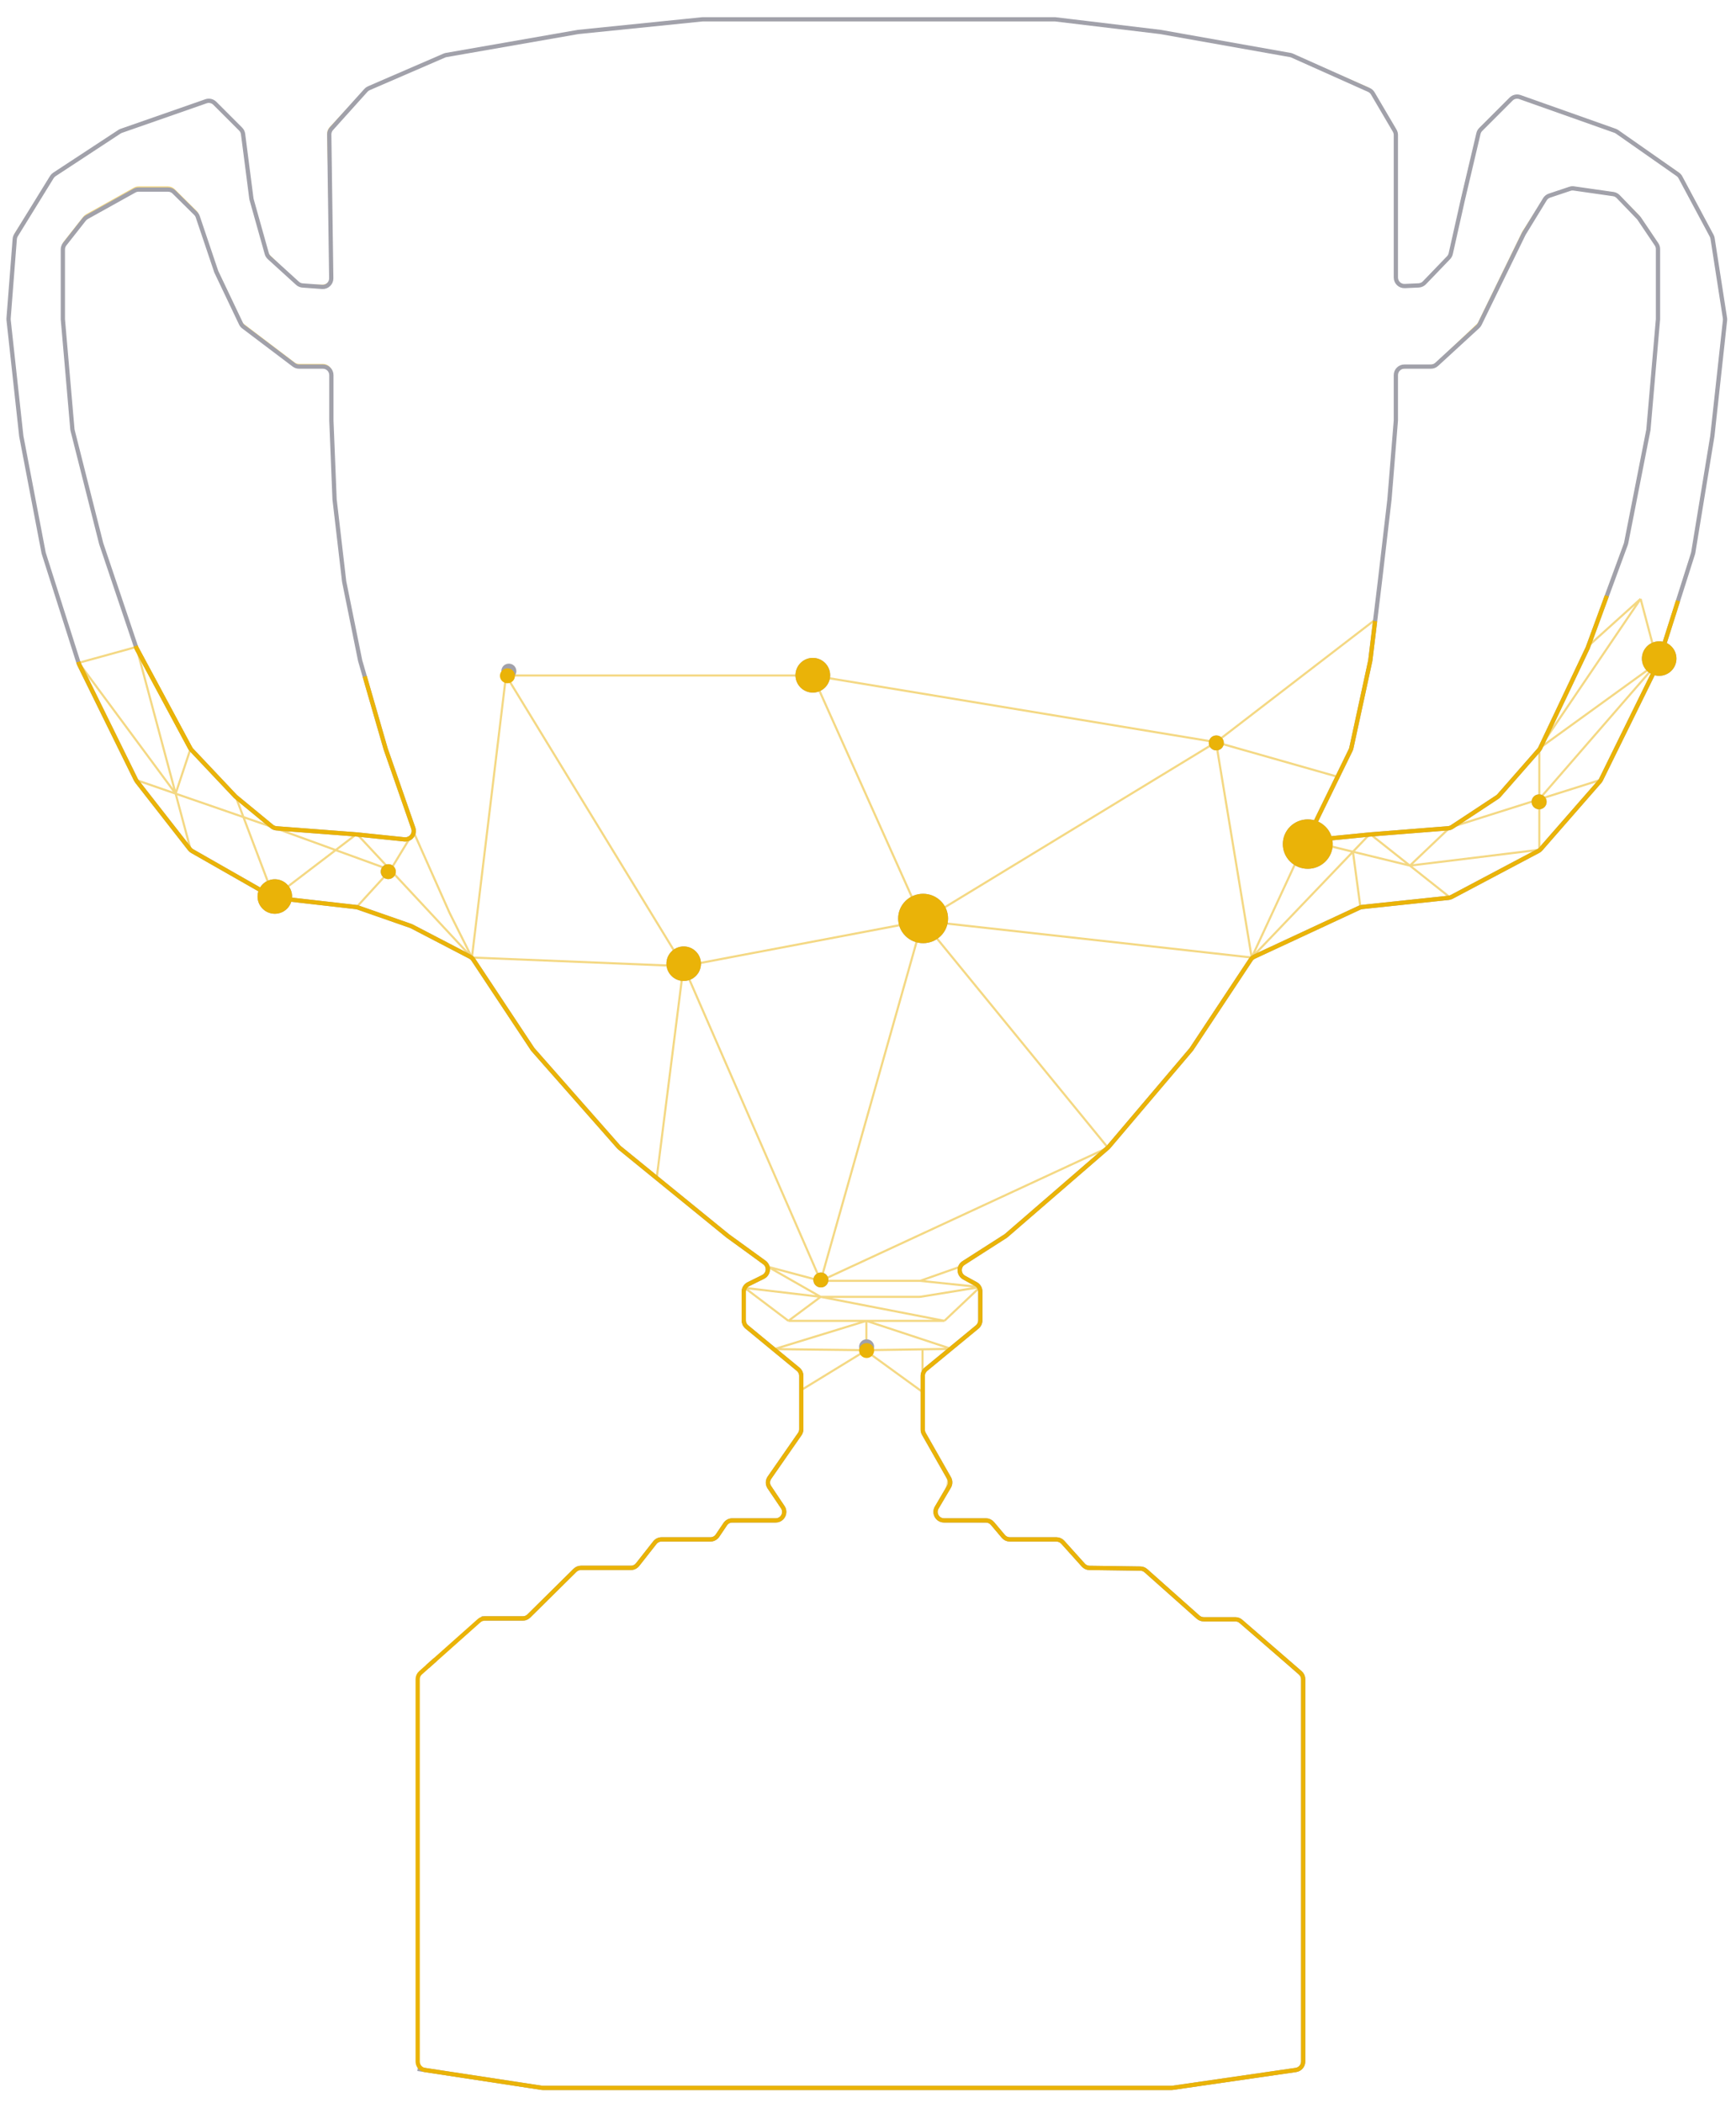 <svg width="408" height="494" viewBox="0 0 408 494" fill="none" xmlns="http://www.w3.org/2000/svg">
<path d="M110.91 224.927L96.767 217.549C96.682 217.505 96.594 217.466 96.503 217.435L83.871 213.016M110.91 224.927L125.181 246.515L145.352 269.467C145.424 269.55 145.504 269.627 145.589 269.696L154.324 276.826M110.91 224.927L91.764 204.369M110.91 224.927L160.645 226.959M110.91 224.927L118.929 158.679M110.91 224.927L105.656 214.431L97.202 195.432M83.871 213.016L64.342 210.783M83.871 213.016L91.764 204.369M64.342 210.783L44.813 199.616M64.342 210.783L83.871 195.894M64.342 210.783L55.328 186.961M44.813 199.616L32.044 183.239M44.813 199.616L41.279 186.432M32.044 183.239L18.524 155.696M32.044 183.239L41.279 186.432M18.524 155.696L10.262 129.641L5.004 102.098L2.02 74.74C2.007 74.616 2.005 74.492 2.014 74.368L3.464 55.698C3.489 55.37 3.594 55.054 3.771 54.778L3.977 54.455L12.287 41.414C12.438 41.178 12.636 40.975 12.871 40.821L28.071 30.777C28.216 30.682 28.372 30.605 28.535 30.55L48.266 23.905C48.972 23.667 49.752 23.841 50.289 24.357L56.334 30.157C56.656 30.466 56.865 30.873 56.929 31.315L59.084 46.266L62.697 59.157C62.79 59.49 62.969 59.794 63.215 60.038L69.766 66.531C70.14 66.902 70.646 67.11 71.174 67.11H75.82C76.941 67.11 77.843 66.189 77.82 65.069L77.127 31.444C77.117 30.924 77.309 30.421 77.663 30.04L85.841 21.26C86.027 21.06 86.253 20.899 86.505 20.79L104.677 12.865C104.826 12.8 104.982 12.754 105.143 12.727L135.697 7.557L164.99 4.579H206.301H247.611L272.398 7.557L302.952 12.727C303.112 12.754 303.269 12.8 303.418 12.865L321.4 20.707C321.772 20.869 322.085 21.141 322.299 21.485L327.679 30.149C327.875 30.466 327.98 30.831 327.98 31.204V65.018C327.98 65.555 328.196 66.069 328.579 66.445L328.673 66.537C329.047 66.904 329.55 67.11 330.074 67.11L333.13 67.11C333.678 67.11 334.202 66.885 334.58 66.488L340.755 59.994C341.017 59.718 341.195 59.373 341.268 58.999L343.753 46.266L347.376 31.186C347.462 30.825 347.648 30.495 347.912 30.233L354.89 23.317C355.43 22.783 356.225 22.6 356.943 22.845L379.541 30.543C379.717 30.603 379.883 30.687 380.036 30.793L394.429 40.779C394.691 40.961 394.906 41.202 395.056 41.484L402.181 54.901C402.286 55.099 402.357 55.312 402.391 55.533L405.303 74.293C405.33 74.466 405.334 74.642 405.315 74.817L402.339 102.098L397.856 129.498C397.84 129.593 397.818 129.687 397.789 129.779L389.57 155.696M18.524 155.696L41.279 186.432M18.524 155.696L25.284 153.835L32.044 151.974M389.57 155.696L376.05 183.239M389.57 155.696L361.779 175.795M389.57 155.696L361.779 187.706M389.57 155.696L385.583 140.678M376.05 183.239L361.779 199.616M376.05 183.239L340.748 194.405M361.779 199.616L340.748 210.783M361.779 199.616V187.706M361.779 199.616L331.36 203.339M340.748 210.783L319.717 213.016M340.748 210.783L331.36 203.339M319.717 213.016L294.18 224.927M319.717 213.016L317.971 200.072M294.18 224.927L317.971 200.072M294.18 224.927L279.909 246.515L260.38 269.592M294.18 224.927L216.816 216.31M294.18 224.927L285.791 174.34M294.18 224.927L306.949 197.383M260.38 269.592L236.345 290.435L225.625 297.576M260.38 269.592L216.816 216.31M260.38 269.592L192.879 300.877M225.625 297.576L216.265 300.877M225.625 297.576V298.419C225.625 299.126 225.998 299.78 226.607 300.14L230.336 302.346M230.336 302.346V310.337C230.336 310.934 230.07 311.499 229.61 311.879L223.576 316.862M230.336 302.346L216.425 304.61C216.319 304.627 216.211 304.636 216.104 304.636H192.879M230.336 302.346L216.265 300.877M230.336 302.346L221.954 310.274M216.816 322.445L223.576 316.862M216.816 322.445V326.978M216.816 322.445V316.965M220.667 357.077L231.694 357.406C232.264 357.423 232.799 357.682 233.165 358.118L235.745 361.187C236.125 361.639 236.686 361.9 237.276 361.9H248.221C248.789 361.9 249.33 362.141 249.71 362.564L254.526 367.935C254.906 368.358 255.447 368.599 256.015 368.599H267.887C268.374 368.599 268.844 368.777 269.209 369.099L281.595 380.011C281.961 380.332 282.431 380.51 282.918 380.51H290.413C290.904 380.51 291.378 380.691 291.744 381.017L305.529 393.313C305.954 393.692 306.198 394.235 306.198 394.806V440.063V463.14V484.486C306.198 485.48 305.468 486.323 304.485 486.466L275.545 490.663C275.45 490.677 275.354 490.684 275.258 490.684H201.418H127.586C127.485 490.684 127.384 490.676 127.285 490.661L99.84 486.476C98.863 486.327 98.141 485.487 98.141 484.499V440.063V394.806C98.141 394.235 98.385 393.692 98.81 393.313L112.595 381.017C112.961 380.691 113.435 380.51 113.926 380.51H122.856C123.383 380.51 123.889 380.302 124.264 379.93L135.112 369.179C135.487 368.808 135.993 368.599 136.52 368.599H148.244C148.858 368.599 149.438 368.317 149.817 367.834L153.874 362.665C154.253 362.182 154.833 361.9 155.447 361.9H166.929C167.595 361.9 168.217 361.568 168.589 361.016L170.425 358.285C170.785 357.75 171.381 357.422 172.025 357.403L182.983 357.077M220.667 357.077C220.667 357.077 220.171 356.581 219.675 355.094M220.667 357.077L219.675 355.094M182.983 357.077C182.983 357.077 184.47 356.086 184.47 355.094M182.983 357.077L183.745 356.315C183.897 356.163 184.023 355.988 184.119 355.795L184.47 355.094M188.274 322.445L175.049 310.964M188.274 322.445V326.561M188.274 322.445L181.991 316.914M175.049 310.964C175.049 310.964 174.848 303.219 175.049 302.534M175.049 310.964L181.991 316.914M175.049 302.534L192.879 304.636M175.049 302.534L185.295 310.274M175.049 302.534C175.407 301.947 178.36 300.555 179.512 299.559C180.908 298.352 180.503 297.576 180.503 297.576M180.503 297.576L170.999 290.435L154.324 276.826M180.503 297.576L192.879 300.877M180.503 297.576L192.879 304.636M97.202 195.432L90.63 175.795L84.622 154.951L80.866 136.341L78.613 116.986L77.862 98.376V87.72C77.862 86.616 76.966 85.72 75.862 85.72H70.272C69.836 85.72 69.411 85.578 69.064 85.314L57.22 76.338C56.964 76.144 56.759 75.892 56.621 75.602L50.822 63.388L46.466 50.438C46.367 50.142 46.2 49.874 45.978 49.655L40.891 44.612C40.517 44.241 40.011 44.033 39.483 44.033H32.564C32.223 44.033 31.888 44.12 31.59 44.286L20.378 50.537C20.146 50.666 19.942 50.84 19.778 51.049L15.195 56.889C14.919 57.241 14.769 57.676 14.769 58.124V74.554L17.008 100.448C17.017 100.555 17.035 100.661 17.061 100.765L23.782 127.408L32.044 151.974M97.202 195.432L91.764 204.369M97.202 195.432L97.162 195.552C96.89 196.369 96.125 196.92 95.264 196.92H90.904C90.805 196.92 90.707 196.913 90.609 196.898L83.871 195.894M83.871 195.894L64.342 194.405M83.871 195.894L91.764 204.369M64.342 194.405L55.328 186.961M64.342 194.405L91.764 204.369M64.342 194.405L41.279 186.432M55.328 186.961L44.813 175.795M44.813 175.795L32.044 151.974M44.813 175.795L41.279 186.432M32.044 151.974L41.279 186.432M306.949 197.383L321.971 195.894M306.949 197.383L317.971 200.072M306.949 197.383L314.233 182.428M321.971 195.894L340.748 194.405M321.971 195.894L331.36 203.339M321.971 195.894L317.971 200.072M340.748 194.405L351.79 187.11C351.939 187.011 352.075 186.893 352.193 186.758L361.779 175.795M340.748 194.405L331.36 203.339M361.779 175.795L373.046 151.974M361.779 175.795V187.706M361.779 175.795L385.583 140.678M373.046 151.974L382.005 127.556C382.041 127.457 382.069 127.356 382.09 127.253L387.317 100.609L389.57 74.554V58.043C389.57 57.645 389.452 57.256 389.23 56.926L385.174 50.897C385.101 50.788 385.016 50.686 384.923 50.593L380.277 45.989C379.971 45.686 379.576 45.489 379.149 45.429L369.792 44.104C369.463 44.057 369.127 44.094 368.815 44.21L363.907 46.034C363.501 46.185 363.155 46.463 362.921 46.828L358.024 54.455L347.667 75.718C347.562 75.933 347.42 76.127 347.246 76.292L337.717 85.35C337.376 85.674 336.933 85.867 336.464 85.897L329.741 86.317C329.423 86.337 329.116 86.437 328.847 86.608V86.608C328.307 86.953 327.98 87.55 327.98 88.191V98.376L326.477 116.986L324.224 136.341L323.097 145.646M373.046 151.974L385.583 140.678M331.36 203.339L317.971 200.072M154.324 276.826L160.645 226.959M160.645 226.959L118.929 158.679M160.645 226.959L216.816 216.31M160.645 226.959L192.879 300.877M118.929 158.679H190.983M192.879 300.877L216.816 216.31M192.879 300.877H216.265M216.816 216.31L285.791 174.34M216.816 216.31L190.983 158.679M285.791 174.34L314.233 182.428M285.791 174.34L323.097 145.646M285.791 174.34L190.983 158.679M314.233 182.428L317.358 176.012C317.429 175.868 317.481 175.716 317.515 175.559L321.971 154.951L323.097 145.646M192.879 304.636L221.954 310.274M192.879 304.636L185.295 310.274M185.295 310.274H203.624M221.954 310.274H203.624M181.991 316.914L203.624 310.274M181.991 316.914L203.296 317.164M203.624 317.164V310.274M203.624 317.164L188.274 326.561M203.624 317.164H203.296M203.624 317.164L216.816 316.965M203.624 310.274L223.576 316.862M223.576 316.862L216.816 316.965M216.816 326.978V336.061C216.816 336.407 216.906 336.748 217.077 337.049L220.158 342.478C220.183 342.522 220.21 342.565 220.238 342.607C220.481 342.97 221.716 344.833 222.511 346.308C223.035 347.28 222.858 348.983 222.311 349.942C221.433 351.484 220.13 353.673 219.675 355.094M216.816 326.978L203.296 317.164M188.274 326.561V331.575V335.964C188.274 336.371 188.15 336.769 187.917 337.103L184.148 342.538C184.145 342.542 184.144 342.544 184.14 342.548C184.05 342.682 181.594 346.29 180.733 347.742C180.575 348.009 180.537 348.309 180.69 348.58C181.405 349.841 183.949 353.317 184.47 355.094" stroke="#EAB308" stroke-opacity="0.5" stroke-width="0.5"/>
<path d="M303.564 194.532C305.659 192.461 309.055 192.461 311.15 194.532C313.245 196.602 313.245 199.959 311.15 202.03C309.055 204.101 305.659 204.101 303.564 202.03C301.469 199.959 301.469 196.602 303.564 194.532Z" fill="#A1A1AA"/>
<path d="M213.158 212.008C215.253 209.937 218.65 209.937 220.744 212.008C222.839 214.078 222.839 217.435 220.744 219.506C218.65 221.577 215.253 221.577 213.158 219.506C211.063 217.435 211.063 214.078 213.158 212.008Z" fill="#A1A1AA"/>
<path d="M62.06 208.097C63.448 206.692 65.729 206.692 67.118 208.097C68.49 209.485 68.49 211.707 67.118 213.096C65.729 214.5 63.448 214.5 62.06 213.096C60.688 211.707 60.688 209.485 62.06 208.097Z" fill="#A1A1AA"/>
<path d="M158.156 223.88C159.544 222.475 161.825 222.475 163.213 223.88C164.586 225.269 164.586 227.491 163.213 228.879C161.825 230.284 159.544 230.284 158.156 228.879C156.783 227.491 156.783 225.269 158.156 223.88Z" fill="#A1A1AA"/>
<path d="M387.414 152.205C388.802 150.801 391.083 150.801 392.471 152.205C393.844 153.594 393.844 155.816 392.471 157.204C391.083 158.609 388.802 158.609 387.414 157.204C386.041 155.816 386.041 153.594 387.414 152.205Z" fill="#A1A1AA"/>
<path d="M89.971 204.75C89.971 204.06 90.531 203.5 91.221 203.5H91.25C91.941 203.5 92.5 204.06 92.5 204.75C92.5 205.44 91.941 205.999 91.25 205.999H91.221C90.531 205.999 89.971 205.44 89.971 204.75Z" fill="#A1A1AA"/>
<path d="M284.598 174.516C284.598 173.826 285.157 173.266 285.847 173.266H285.877C286.567 173.266 287.126 173.826 287.126 174.516C287.126 175.206 286.567 175.766 285.877 175.766H285.847C285.157 175.766 284.598 175.206 284.598 174.516Z" fill="#A1A1AA"/>
<path d="M118.327 157.645C118.327 156.954 118.886 156.395 119.576 156.395H119.606C120.296 156.395 120.855 156.954 120.855 157.645C120.855 158.335 120.296 158.894 119.606 158.894H119.576C118.886 158.894 118.327 158.335 118.327 157.645Z" fill="#A1A1AA"/>
<path d="M360.463 188.356C360.463 187.665 361.022 187.106 361.713 187.106H361.742C362.432 187.106 362.992 187.665 362.992 188.356C362.992 189.046 362.432 189.605 361.742 189.605H361.713C361.022 189.605 360.463 189.046 360.463 188.356Z" fill="#A1A1AA"/>
<path d="M202.41 316.36C202.41 315.67 202.97 315.11 203.66 315.11H203.69C204.38 315.11 204.939 315.67 204.939 316.36C204.939 317.05 204.38 317.61 203.69 317.61H203.66C202.97 317.61 202.41 317.05 202.41 316.36Z" fill="#A1A1AA"/>
<path d="M191.66 300.674C191.66 299.984 192.219 299.424 192.91 299.424H192.939C193.629 299.424 194.189 299.984 194.189 300.674C194.189 301.364 193.629 301.924 192.939 301.924H192.91C192.219 301.924 191.66 301.364 191.66 300.674Z" fill="#A1A1AA"/>
<path d="M188.499 156.092C189.895 154.695 192.161 154.695 193.557 156.092C194.95 157.488 194.95 159.747 193.557 161.143C192.161 162.54 189.895 162.54 188.499 161.143C187.105 159.747 187.105 157.488 188.499 156.092Z" fill="#A1A1AA"/>
<path d="M98.165 485.996L127.298 490.436C127.398 490.451 127.499 490.459 127.6 490.459H201.46H275.328C275.424 490.459 275.52 490.452 275.615 490.438L304.561 486.245C305.544 486.102 306.274 485.259 306.274 484.265V394.452C306.274 393.872 306.022 393.32 305.583 392.94L291.64 380.87C291.277 380.555 290.812 380.382 290.331 380.382H282.912C282.422 380.382 281.949 380.202 281.583 379.877L269.32 368.976C268.961 368.657 268.499 368.478 268.019 368.471L256.06 368.303C255.503 368.295 254.974 368.055 254.601 367.641L249.771 362.271C249.392 361.849 248.852 361.608 248.284 361.608H237.333C236.744 361.608 236.184 361.348 235.804 360.897L233.246 357.863C232.866 357.413 232.307 357.153 231.717 357.153H221.875C220.327 357.153 219.366 355.469 220.153 354.136L223.042 349.24C223.407 348.623 223.413 347.857 223.058 347.234L217.132 336.821C216.96 336.519 216.87 336.178 216.87 335.832V323.196C216.87 322.598 217.137 322.032 217.598 321.652L229.665 311.714C230.126 311.334 230.393 310.768 230.393 310.17V303.386C230.393 302.657 229.996 301.985 229.356 301.633L226.586 300.112C225.255 299.381 225.192 297.492 226.471 296.674L236.282 290.4C236.363 290.348 236.44 290.29 236.513 290.228L260.328 269.631C260.406 269.564 260.478 269.491 260.545 269.413L279.979 246.511L293.941 225.447C294.145 225.139 294.43 224.894 294.765 224.739L319.495 213.236C319.695 213.143 319.909 213.084 320.128 213.06L340.449 210.909C340.703 210.882 340.949 210.807 341.175 210.687L361.543 199.903C361.759 199.788 361.952 199.635 362.113 199.451L375.972 183.591C376.086 183.459 376.183 183.314 376.26 183.158L389.601 156.053C389.645 155.963 389.683 155.87 389.713 155.775L397.888 130.067C397.917 129.975 397.94 129.881 397.955 129.785L402.439 102.454L405.416 75.242C405.435 75.067 405.431 74.891 405.404 74.717L402.492 56.008C402.457 55.786 402.385 55.571 402.279 55.372L394.933 41.646C394.785 41.37 394.574 41.132 394.316 40.952L380.055 30.969C379.907 30.865 379.746 30.782 379.576 30.722L357.221 22.805C356.495 22.547 355.685 22.73 355.14 23.276L348.004 30.411C347.742 30.674 347.557 31.004 347.472 31.366L343.838 46.761L340.956 59.583C340.876 59.939 340.699 60.267 340.446 60.53L334.768 66.433C334.413 66.803 333.929 67.022 333.417 67.045L330.151 67.192C329.012 67.243 328.061 66.334 328.061 65.194V31.712C328.061 31.356 327.966 31.006 327.785 30.698L322.638 21.943C322.428 21.584 322.111 21.3 321.731 21.131L303.697 13.063C303.548 12.996 303.391 12.948 303.23 12.919L272.73 7.508L247.938 4.533H165.132L135.878 7.508L104.872 12.922C104.718 12.949 104.567 12.994 104.423 13.056L86.694 20.723C86.43 20.837 86.194 21.006 86.001 21.22L77.892 30.23C77.555 30.605 77.372 31.092 77.379 31.596L77.85 65.372C77.867 66.545 76.875 67.48 75.705 67.394L71.115 67.059C70.669 67.027 70.246 66.846 69.915 66.545L63.28 60.514C63.002 60.261 62.801 59.936 62.7 59.575L59.138 46.902C59.111 46.808 59.092 46.713 59.08 46.617L57.126 31.489C57.069 31.05 56.869 30.643 56.557 30.331L50.489 24.263C49.946 23.72 49.14 23.536 48.416 23.788L28.512 30.732C28.358 30.785 28.21 30.858 28.074 30.948L12.784 40.981C12.54 41.142 12.333 41.355 12.179 41.604L3.757 55.26C3.59 55.531 3.49 55.838 3.465 56.155L2.015 74.792C2.005 74.916 2.007 75.041 2.02 75.165L5.005 102.454L10.264 129.929L18.483 155.775C18.513 155.87 18.55 155.963 18.595 156.053L31.96 183.207C32.021 183.331 32.094 183.448 32.179 183.556L44.581 199.419C44.741 199.624 44.94 199.796 45.166 199.925L64.001 210.665C64.236 210.799 64.496 210.884 64.765 210.914L83.669 213.07C83.817 213.087 83.962 213.12 84.102 213.169L96.527 217.503C96.617 217.535 96.706 217.573 96.791 217.618L110.479 224.738C110.78 224.894 111.036 225.125 111.223 225.407L125.212 246.511L145.388 269.406C145.46 269.489 145.54 269.565 145.626 269.635L171.041 290.322L179.628 296.546C180.846 297.429 180.689 299.291 179.34 299.958L175.911 301.653C175.229 301.99 174.797 302.685 174.797 303.446V310.17C174.797 310.768 175.065 311.334 175.526 311.714L187.592 321.652C188.054 322.032 188.321 322.598 188.321 323.196V335.734C188.321 336.142 188.196 336.541 187.963 336.876L180.839 347.117C180.367 347.795 180.361 348.693 180.823 349.378L183.963 354.034C184.859 355.363 183.908 357.153 182.305 357.153H172.104C171.44 357.153 170.818 357.483 170.446 358.034L168.631 360.726C168.259 361.278 167.637 361.608 166.972 361.608H155.484C154.87 361.608 154.291 361.889 153.912 362.371L149.854 367.528C149.475 368.01 148.896 368.291 148.282 368.291H136.552C136.025 368.291 135.52 368.499 135.146 368.869L124.294 379.594C123.919 379.965 123.414 380.172 122.888 380.172H113.191M100.457 391.5L102.273 389.885M83.891 196.017L95.033 197.176C96.49 197.328 97.611 195.912 97.128 194.528L90.653 175.967L84.642 155.176L80.886 136.612L78.632 117.305L77.881 98.741V88.117C77.881 87.013 76.985 86.117 75.881 86.117H70.287C69.852 86.117 69.428 85.975 69.081 85.713L57.234 76.759C56.978 76.565 56.772 76.313 56.634 76.023L50.834 63.84L46.478 50.924C46.378 50.628 46.211 50.36 45.989 50.141L40.9 45.111C40.526 44.741 40.021 44.534 39.494 44.534H32.57C32.23 44.534 31.896 44.621 31.599 44.786L20.382 51.022C20.151 51.151 19.947 51.324 19.782 51.533L15.2 57.356C14.923 57.708 14.772 58.144 14.772 58.593V74.979L17.012 100.807C17.021 100.915 17.039 101.021 17.066 101.125L23.788 127.701L31.998 152.046C32.034 152.152 32.078 152.255 32.131 152.354L44.698 175.734C44.782 175.889 44.885 176.032 45.006 176.16L55.342 187.106L63.869 194.129C64.187 194.391 64.578 194.548 64.989 194.58L83.891 196.017ZM322.051 196.017L310.592 197.149C309.034 197.303 307.911 195.688 308.598 194.281L317.437 176.185C317.508 176.04 317.56 175.888 317.595 175.731L322.051 155.176L324.305 136.612L326.559 117.305L328.061 98.741V88.117C328.061 87.013 328.957 86.117 330.061 86.117H336.298C336.799 86.117 337.282 85.929 337.651 85.591L347.316 76.72C347.5 76.551 347.651 76.349 347.761 76.124L358.113 54.93L363.089 46.806C363.335 46.404 363.715 46.102 364.162 45.953L368.972 44.35C369.266 44.252 369.58 44.223 369.887 44.267L379.152 45.591C379.593 45.654 380 45.862 380.309 46.183L385.039 51.092C385.119 51.175 385.192 51.265 385.257 51.361L389.325 57.393C389.548 57.724 389.667 58.113 389.667 58.511V74.979L387.414 100.968L382.185 127.545C382.165 127.649 382.136 127.751 382.1 127.85L373.139 152.205L361.989 175.716C361.91 175.883 361.808 176.038 361.686 176.177L352.281 186.903C352.163 187.038 352.027 187.156 351.877 187.254L341.263 194.248C340.981 194.434 340.657 194.546 340.32 194.572L322.051 196.017ZM303.564 194.532C305.659 192.461 309.055 192.461 311.15 194.532C313.245 196.602 313.245 199.959 311.15 202.03C309.055 204.101 305.659 204.101 303.564 202.03C301.469 199.959 301.469 196.602 303.564 194.532ZM213.158 212.008C215.253 209.937 218.65 209.937 220.744 212.008C222.839 214.078 222.839 217.435 220.744 219.506C218.65 221.577 215.253 221.577 213.158 219.506C211.063 217.435 211.063 214.078 213.158 212.008ZM62.06 208.097C63.448 206.692 65.729 206.692 67.118 208.097C68.49 209.485 68.49 211.707 67.118 213.096C65.729 214.5 63.448 214.5 62.06 213.096C60.688 211.707 60.688 209.485 62.06 208.097ZM158.156 223.88C159.544 222.475 161.825 222.475 163.213 223.88C164.586 225.269 164.586 227.491 163.213 228.879C161.825 230.284 159.544 230.284 158.156 228.879C156.783 227.491 156.783 225.269 158.156 223.88ZM387.414 152.205C388.802 150.801 391.083 150.801 392.471 152.205C393.844 153.594 393.844 155.816 392.471 157.204C391.083 158.609 388.802 158.609 387.414 157.204C386.041 155.816 386.041 153.594 387.414 152.205ZM188.499 156.092C189.895 154.695 192.161 154.695 193.557 156.092C194.95 157.488 194.95 159.747 193.557 161.143C192.161 162.54 189.895 162.54 188.499 161.143C187.105 159.747 187.105 157.488 188.499 156.092ZM192.91 301.924H192.939C193.629 301.924 194.189 301.364 194.189 300.674V300.674C194.189 299.984 193.629 299.424 192.939 299.424H192.91C192.219 299.424 191.66 299.984 191.66 300.674V300.674C191.66 301.364 192.219 301.924 192.91 301.924ZM203.66 317.61H203.69C204.38 317.61 204.939 317.05 204.939 316.36V316.36C204.939 315.67 204.38 315.11 203.69 315.11H203.66C202.97 315.11 202.41 315.67 202.41 316.36V316.36C202.41 317.05 202.97 317.61 203.66 317.61ZM361.713 189.605H361.742C362.432 189.605 362.992 189.046 362.992 188.356V188.356C362.992 187.665 362.432 187.106 361.742 187.106H361.713C361.022 187.106 360.463 187.665 360.463 188.356V188.356C360.463 189.046 361.022 189.605 361.713 189.605ZM119.576 158.894H119.606C120.296 158.894 120.855 158.335 120.855 157.645V157.645C120.855 156.954 120.296 156.395 119.606 156.395H119.576C118.886 156.395 118.327 156.954 118.327 157.645V157.645C118.327 158.335 118.886 158.894 119.576 158.894ZM285.847 175.766H285.877C286.567 175.766 287.126 175.206 287.126 174.516V174.516C287.126 173.826 286.567 173.266 285.877 173.266H285.847C285.157 173.266 284.598 173.826 284.598 174.516V174.516C284.598 175.206 285.157 175.766 285.847 175.766ZM91.221 205.999H91.25C91.941 205.999 92.5 205.44 92.5 204.75V204.75C92.5 204.06 91.941 203.5 91.25 203.5H91.221C90.531 203.5 89.971 204.06 89.971 204.75V204.75C89.971 205.44 90.531 205.999 91.221 205.999Z" stroke="#A1A1AA"/>
<path d="M18.529 155.918L18.393 155.487M44.825 175.967L32.133 152.354C32.08 152.255 32.035 152.152 31.999 152.046L31.909 151.779L31.897 151.743" stroke="#EAB308"/>
<path d="M303.565 194.532C305.66 192.461 309.056 192.461 311.151 194.532C313.246 196.602 313.246 199.959 311.151 202.03C309.056 204.101 305.66 204.101 303.565 202.03C301.47 199.959 301.47 196.602 303.565 194.532Z" fill="#EAB308"/>
<path d="M213.159 212.008C215.254 209.937 218.65 209.937 220.745 212.008C222.84 214.078 222.84 217.435 220.745 219.506C218.65 221.577 215.254 221.577 213.159 219.506C211.064 217.435 211.064 214.078 213.159 212.008Z" fill="#EAB308"/>
<path d="M62.061 208.097C63.449 206.692 65.73 206.692 67.118 208.097C68.491 209.485 68.491 211.707 67.118 213.096C65.73 214.5 63.449 214.5 62.061 213.096C60.688 211.707 60.688 209.485 62.061 208.097Z" fill="#EAB308"/>
<path d="M158.157 223.88C159.545 222.475 161.826 222.475 163.214 223.88C164.587 225.269 164.587 227.491 163.214 228.879C161.826 230.284 159.545 230.284 158.157 228.879C156.784 227.491 156.784 225.269 158.157 223.88Z" fill="#EAB308"/>
<path d="M387.414 152.205C388.803 150.801 391.084 150.801 392.472 152.205C393.844 153.594 393.844 155.816 392.472 157.204C391.084 158.609 388.803 158.609 387.414 157.204C386.042 155.816 386.042 153.594 387.414 152.205Z" fill="#EAB308"/>
<path d="M90 204.75C90 204.06 90.559 203.501 91.25 203.501H91.279C91.969 203.501 92.529 204.06 92.529 204.75C92.529 205.44 91.969 206 91.279 206H91.25C90.559 206 90 205.44 90 204.75Z" fill="#EAB308"/>
<path d="M284.598 174.516C284.598 173.826 285.158 173.266 285.848 173.266H285.878C286.568 173.266 287.127 173.826 287.127 174.516C287.127 175.206 286.568 175.766 285.878 175.766H285.848C285.158 175.766 284.598 175.206 284.598 174.516Z" fill="#EAB308"/>
<path d="M118 158.75C118 158.06 118.56 157.5 119.25 157.5H119.279C119.969 157.5 120.529 158.06 120.529 158.75C120.529 159.44 119.969 159.999 119.279 159.999H119.25C118.56 159.999 118 159.44 118 158.75Z" fill="#EAB308"/>
<path d="M360.464 188.356C360.464 187.665 361.023 187.106 361.713 187.106H361.743C362.433 187.106 362.992 187.665 362.992 188.356C362.992 189.046 362.433 189.605 361.743 189.605H361.713C361.023 189.605 360.464 189.046 360.464 188.356Z" fill="#EAB308"/>
<path d="M202.411 317.25C202.411 316.56 202.971 316 203.661 316H203.69C204.381 316 204.94 316.56 204.94 317.25C204.94 317.94 204.381 318.499 203.69 318.499H203.661C202.971 318.499 202.411 317.94 202.411 317.25Z" fill="#EAB308"/>
<path d="M191.661 300.674C191.661 299.984 192.22 299.424 192.91 299.424H192.94C193.63 299.424 194.19 299.984 194.19 300.674C194.19 301.364 193.63 301.924 192.94 301.924H192.91C192.22 301.924 191.661 301.364 191.661 300.674Z" fill="#EAB308"/>
<path d="M188.5 156.092C189.895 154.695 192.162 154.695 193.557 156.092C194.951 157.488 194.951 159.747 193.557 161.143C192.162 162.54 189.895 162.54 188.5 161.143C187.106 159.747 187.106 157.488 188.5 156.092Z" fill="#EAB308"/>
<path d="M18.529 155.918L31.961 183.207C32.022 183.331 32.095 183.448 32.18 183.556L44.582 199.419C44.742 199.624 44.941 199.796 45.167 199.925L64.002 210.665C64.237 210.799 64.497 210.884 64.766 210.914L83.67 213.07C83.817 213.087 83.963 213.12 84.102 213.169L96.528 217.503C96.618 217.535 96.707 217.573 96.792 217.618L110.48 224.738C110.781 224.894 111.037 225.125 111.224 225.407L125.213 246.511L145.388 269.406C145.461 269.489 145.541 269.565 145.626 269.635L171.042 290.322L179.629 296.546C180.847 297.429 180.69 299.291 179.341 299.958L175.912 301.653C175.23 301.99 174.798 302.685 174.798 303.446V310.17C174.798 310.768 175.066 311.334 175.527 311.714L187.593 321.652C188.054 322.032 188.322 322.598 188.322 323.196V335.734C188.322 336.142 188.197 336.541 187.963 336.876L180.84 347.117C180.368 347.795 180.362 348.693 180.823 349.378L183.964 354.034C184.86 355.363 183.909 357.153 182.306 357.153H172.105C171.44 357.153 170.819 357.483 170.447 358.034L168.631 360.726C168.26 361.278 167.638 361.608 166.973 361.608H155.485C154.871 361.608 154.292 361.889 153.913 362.371L149.855 367.528C149.476 368.01 148.896 368.291 148.283 368.291H136.553C136.026 368.291 135.521 368.498 135.147 368.869L124.295 379.594C123.92 379.964 123.415 380.172 122.889 380.172H113.953C113.463 380.172 112.99 380.352 112.624 380.678L98.837 392.941C98.41 393.321 98.166 393.865 98.166 394.436V484.278C98.166 485.266 98.888 486.106 99.865 486.255L127.299 490.436C127.399 490.451 127.5 490.459 127.601 490.459H275.329C275.425 490.459 275.521 490.452 275.616 490.438L304.561 486.245C305.545 486.102 306.275 485.259 306.275 484.265V394.452C306.275 393.872 306.023 393.32 305.584 392.94L291.641 380.87C291.277 380.555 290.813 380.382 290.332 380.382H282.913C282.423 380.382 281.95 380.202 281.584 379.877L269.321 368.976C268.962 368.657 268.5 368.478 268.02 368.471L256.061 368.303C255.504 368.295 254.975 368.055 254.602 367.641L249.772 362.271C249.393 361.849 248.852 361.608 248.285 361.608H237.334C236.745 361.608 236.185 361.348 235.805 360.897L233.247 357.863C232.867 357.413 232.308 357.153 231.718 357.153H221.876C220.328 357.153 219.367 355.469 220.154 354.136L223.043 349.24C223.408 348.623 223.414 347.857 223.059 347.234L217.133 336.821C216.961 336.519 216.871 336.178 216.871 335.832V323.196C216.871 322.598 217.138 322.032 217.599 321.652L229.666 311.714C230.127 311.334 230.394 310.768 230.394 310.17V303.386C230.394 302.657 229.996 301.985 229.357 301.633L226.587 300.112C225.256 299.381 225.193 297.492 226.472 296.674L236.283 290.4C236.364 290.348 236.441 290.29 236.514 290.228L260.329 269.631C260.407 269.564 260.479 269.491 260.546 269.413L279.979 246.511L293.942 225.447C294.146 225.139 294.431 224.894 294.766 224.739L319.496 213.236C319.696 213.143 319.91 213.084 320.129 213.06L340.45 210.909C340.704 210.882 340.95 210.807 341.175 210.687L361.544 199.903C361.76 199.788 361.953 199.635 362.114 199.451L375.972 183.591C376.087 183.459 376.184 183.314 376.261 183.158L389.602 156.053C389.646 155.963 389.683 155.87 389.714 155.775L394.373 141.123M32.053 152.205L44.699 175.734C44.782 175.889 44.886 176.032 45.007 176.16L55.343 187.106L63.87 194.129C64.188 194.391 64.579 194.548 64.99 194.58L83.892 196.017L95.034 197.176C96.491 197.328 97.612 195.912 97.129 194.528L90.653 175.967L85.718 158.894M377.648 139.953L373.14 152.205L361.99 175.716C361.911 175.883 361.808 176.038 361.687 176.177L352.282 186.903C352.163 187.038 352.028 187.156 351.878 187.254L341.264 194.248C340.982 194.434 340.658 194.546 340.321 194.572L322.052 196.017L310.593 197.149C309.035 197.303 307.912 195.688 308.599 194.281L317.438 176.185C317.508 176.04 317.561 175.888 317.595 175.731L322.052 155.176L323.179 145.894M303.565 194.532C305.66 192.461 309.056 192.461 311.151 194.532C313.246 196.602 313.246 199.959 311.151 202.03C309.056 204.1 305.66 204.1 303.565 202.03C301.47 199.959 301.47 196.602 303.565 194.532ZM213.159 212.008C215.254 209.937 218.65 209.937 220.745 212.008C222.84 214.078 222.84 217.435 220.745 219.506C218.65 221.577 215.254 221.577 213.159 219.506C211.064 217.435 211.064 214.078 213.159 212.008ZM62.061 208.097C63.449 206.692 65.73 206.692 67.118 208.097C68.491 209.485 68.491 211.707 67.118 213.096C65.73 214.5 63.449 214.5 62.061 213.096C60.688 211.707 60.688 209.485 62.061 208.097ZM158.157 223.88C159.545 222.475 161.826 222.475 163.214 223.88C164.587 225.269 164.587 227.491 163.214 228.879C161.826 230.284 159.545 230.284 158.157 228.879C156.784 227.491 156.784 225.269 158.157 223.88ZM387.414 152.205C388.803 150.801 391.084 150.801 392.472 152.205C393.844 153.594 393.844 155.816 392.472 157.204C391.084 158.609 388.803 158.609 387.414 157.204C386.042 155.816 386.042 153.594 387.414 152.205ZM188.5 156.092C189.895 154.695 192.162 154.695 193.557 156.092C194.951 157.488 194.951 159.747 193.557 161.143C192.162 162.54 189.895 162.54 188.5 161.143C187.106 159.747 187.106 157.488 188.5 156.092ZM194.19 300.674V300.674C194.19 299.984 193.63 299.424 192.94 299.424H192.91C192.22 299.424 191.661 299.984 191.661 300.674V300.674C191.661 301.364 192.22 301.924 192.91 301.924H192.94C193.63 301.924 194.19 301.364 194.19 300.674ZM361.713 189.605H361.743C362.433 189.605 362.992 189.046 362.992 188.356V188.356C362.992 187.665 362.433 187.106 361.743 187.106H361.713C361.023 187.106 360.464 187.665 360.464 188.356V188.356C360.464 189.046 361.023 189.605 361.713 189.605ZM119.25 157.5H119.279C119.969 157.5 120.529 158.06 120.529 158.75V158.75C120.529 159.44 119.969 159.999 119.279 159.999H119.25C118.56 159.999 118 159.44 118 158.75V158.75C118 158.06 118.56 157.5 119.25 157.5ZM285.848 175.766H285.878C286.568 175.766 287.127 175.206 287.127 174.516V174.516C287.127 173.826 286.568 173.266 285.878 173.266H285.848C285.158 173.266 284.598 173.826 284.598 174.516V174.516C284.598 175.206 285.158 175.766 285.848 175.766ZM91.25 206H91.279C91.969 206 92.529 205.44 92.529 204.75V204.75C92.529 204.06 91.969 203.501 91.279 203.501H91.25C90.559 203.501 90 204.06 90 204.75V204.75C90 205.44 90.559 206 91.25 206ZM203.661 318.499H203.69C204.381 318.499 204.94 317.94 204.94 317.25V317.25C204.94 316.56 204.381 316 203.69 316H203.661C202.971 316 202.411 316.56 202.411 317.25V317.25C202.411 317.94 202.971 318.499 203.661 318.499Z" stroke="#EAB308"/>
</svg>
